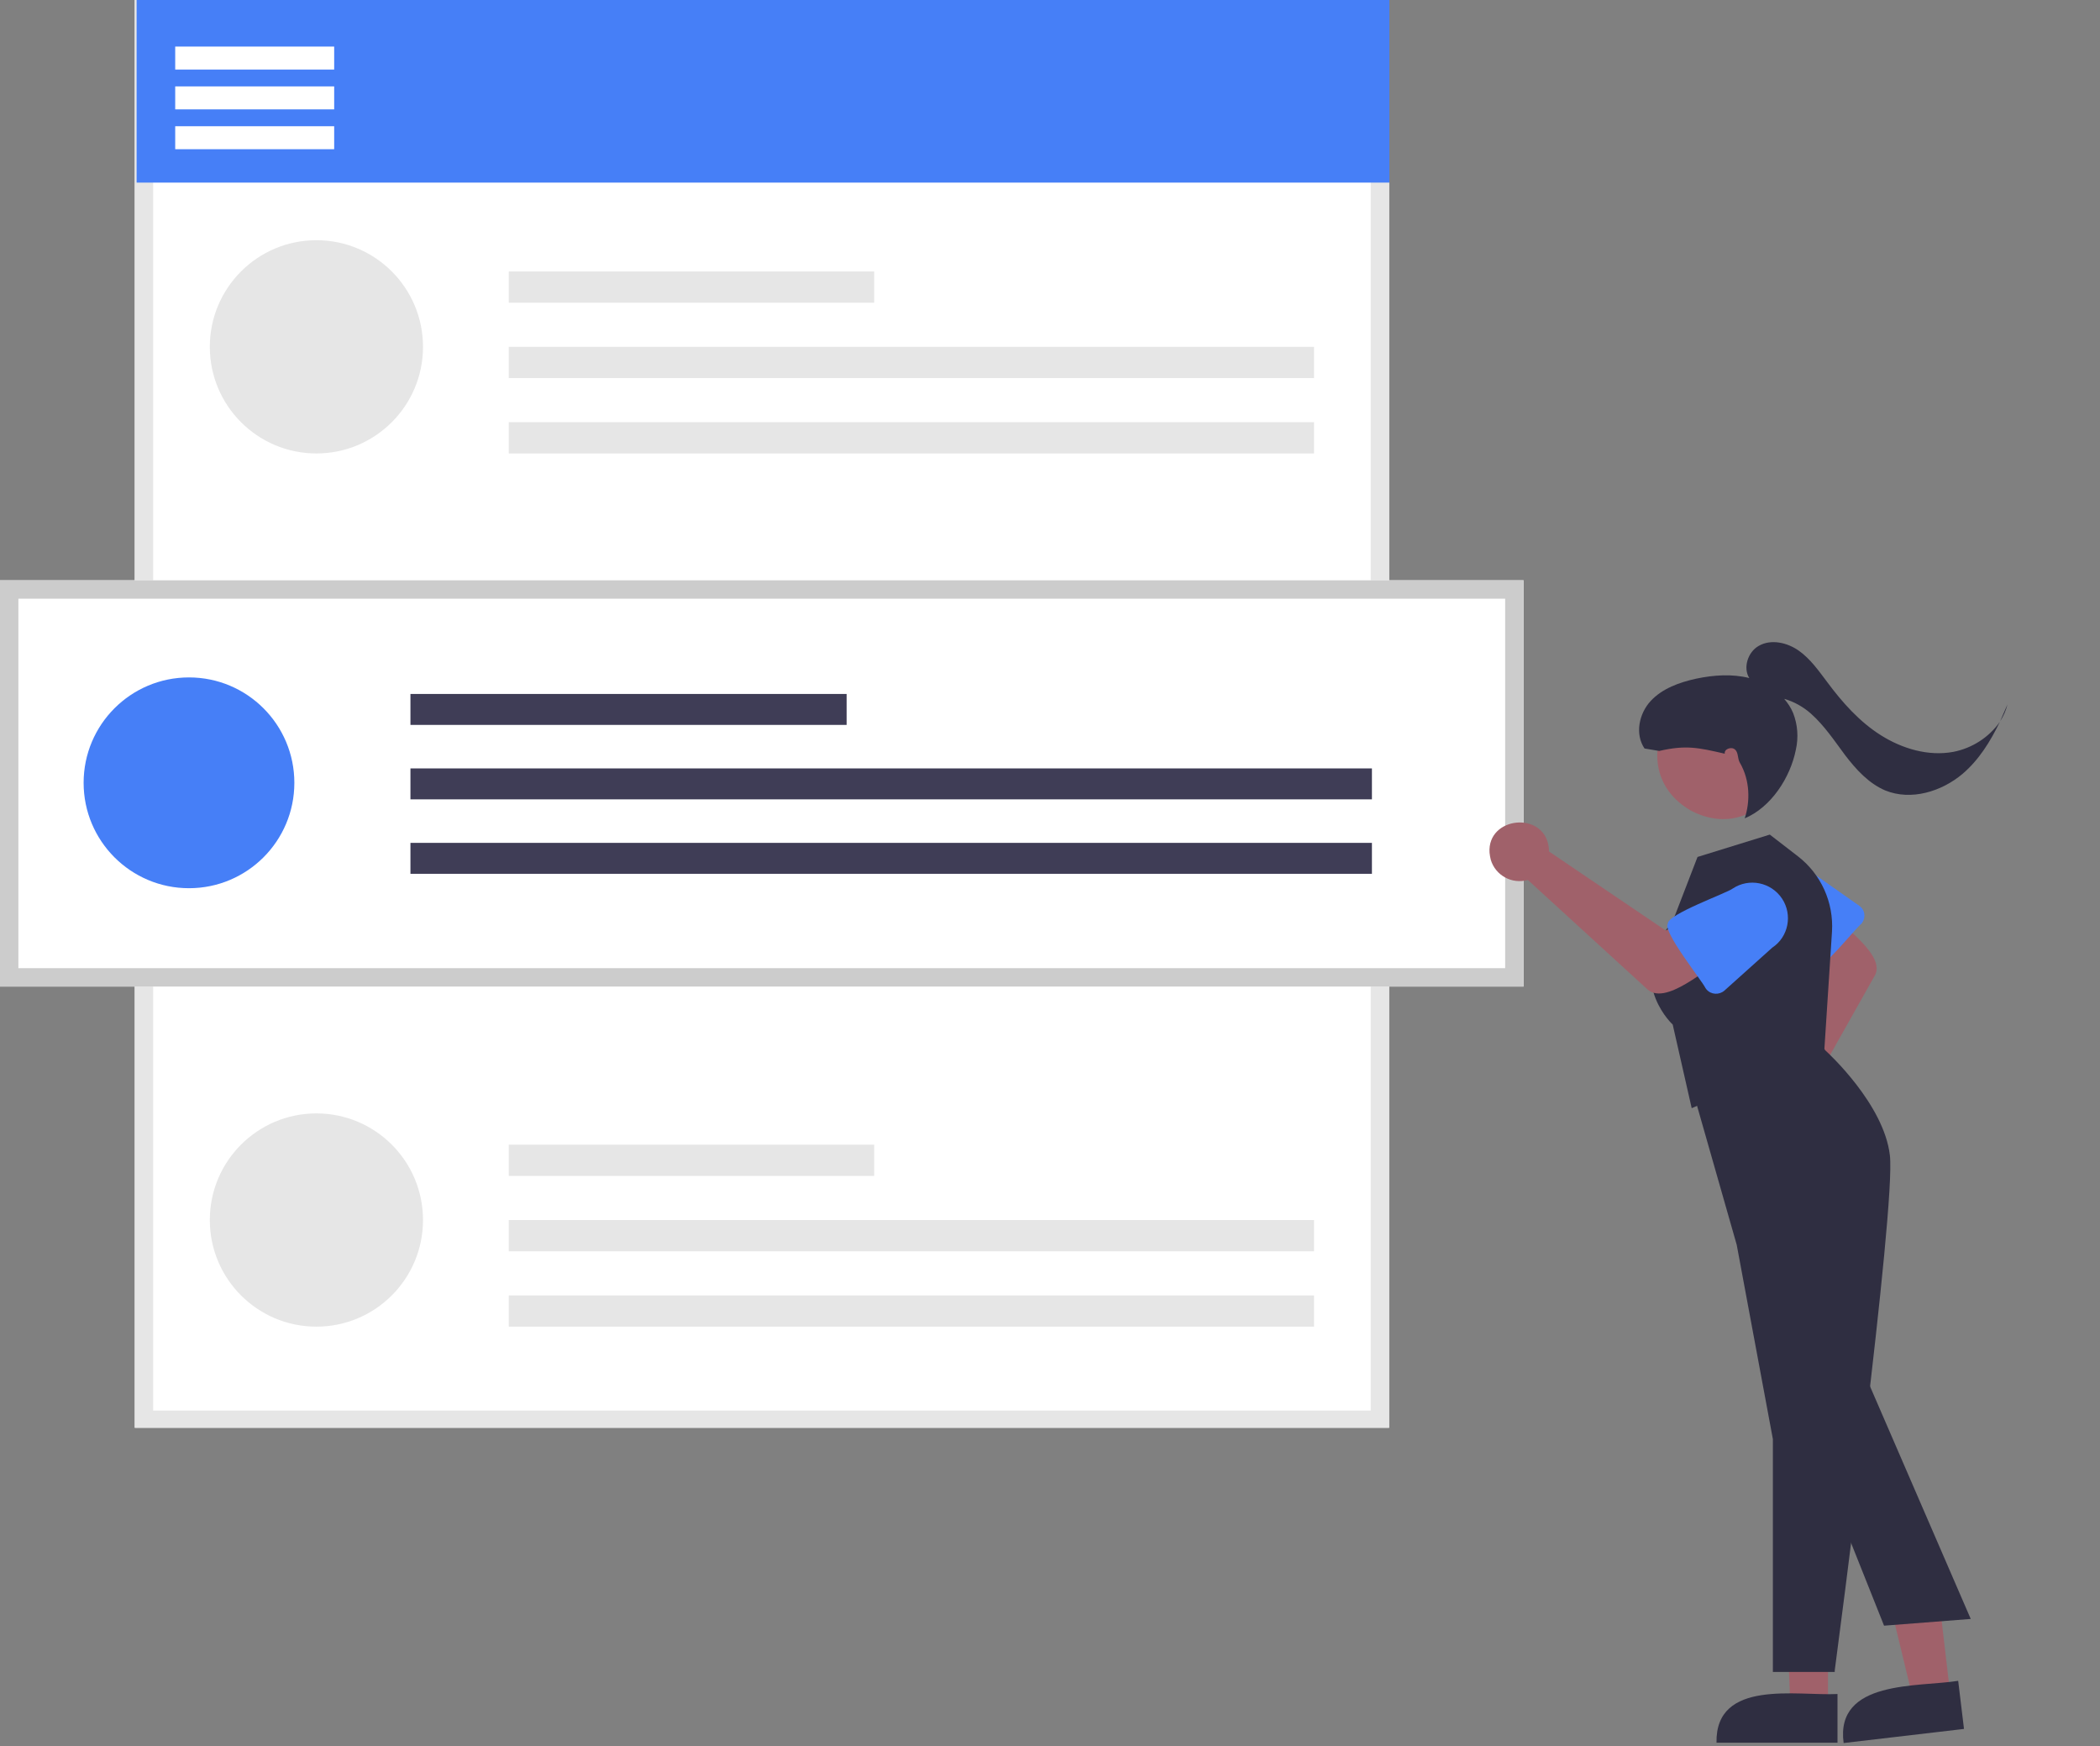<svg xmlns="http://www.w3.org/2000/svg" xmlns:xlink="http://www.w3.org/1999/xlink" id="Layer_1" x="0px" y="0px" viewBox="0 0 685.6 570" style="enable-background:new 0 0 685.6 570;" xml:space="preserve"><rect x="0" y="0" width="685.6" height="570" fill="#808080" stroke="none"/><style type="text/css">	.st0{fill:#FFFFFF;}	.st1{fill:#E6E6E6;}	.st2{fill:#467FF7;}	.st3{fill:#CCCCCC;}	.st4{fill:#3F3D56;}	.st5{fill:#A0616A;}	.st6{fill:#2F2E41;}</style><path class="st0" d="M453.5,466H44V0h409.5V466z"></path><path class="st1" d="M453.5,466H44V0h409.5V466z M50,460.4h397.5V5.6H50V460.4z"></path><rect x="44.6" class="st2" width="409" height="59.6"></rect><circle class="st1" cx="103.3" cy="113.2" r="34.8"></circle><rect x="166.1" y="88.6" class="st1" width="119.3" height="10.2"></rect><rect x="166.1" y="113.2" class="st1" width="262.9" height="10.2"></rect><rect x="166.1" y="137.8" class="st1" width="262.9" height="10.2"></rect><circle class="st1" cx="103.3" cy="398.2" r="34.8"></circle><rect x="166.1" y="373.6" class="st1" width="119.3" height="10.2"></rect><rect x="166.1" y="398.2" class="st1" width="262.9" height="10.2"></rect><rect x="166.1" y="422.8" class="st1" width="262.9" height="10.2"></rect><rect x="57.2" y="15.2" class="st0" width="51.9" height="7.5"></rect><rect x="57.2" y="28.2" class="st0" width="51.9" height="7.5"></rect><rect x="57.2" y="41.2" class="st0" width="51.9" height="7.5"></rect><path class="st0" d="M497.4,322H0V189.4h497.4V322z"></path><path class="st3" d="M497.4,322H0V189.4h497.4V322z M6,316h485.4V195.4H6V316z"></path><circle class="st2" cx="61.7" cy="255.5" r="34.4"></circle><rect x="134" y="226.5" class="st4" width="142.4" height="10.1"></rect><rect x="134" y="250.8" class="st4" width="313.9" height="10.1"></rect><rect x="134" y="275.1" class="st4" width="313.9" height="10.1"></rect><path class="st5" d="M577,356.9c0.4-0.2,0.9-0.3,1.3-0.4l15.2-39.5l-6.4-8l10.8-11.3c3.1,4.6,18.6,14.3,13.9,21.2l-23.6,41.9 c2.4,4.3,0.9,9.8-3.4,12.2c-0.6,0.3-1.3,0.6-1.9,0.8C572.3,377,566.8,360.8,577,356.9z"></path><path class="st2" d="M591.4,316.8c-2.7,0.8-13-15.2-14.7-16.6c-4.3-4-4.5-10.8-0.4-15.1c4-4.3,10.7-4.5,15-0.5l15.8,11.1 c1.7,1.2,2.1,3.6,0.9,5.4c-0.1,0.1-0.2,0.3-0.3,0.4C605.8,302.9,594.1,317.8,591.4,316.8z"></path><polygon class="st5" points="596.8,556.9 584.5,556.9 582.7,509.6 596.8,509.6 "></polygon><path class="st6" d="M599.9,568.8l-39.5,0c-0.4-20.9,26.4-15.2,39.5-15.9L599.9,568.8z"></path><polygon class="st5" points="636.7,552.9 624.5,554.3 613.3,508 631.2,505.9 "></polygon><path class="st6" d="M641.2,564.3l-39.3,4.6c-2.8-20.7,24.4-18.2,37.4-20.3L641.2,564.3z"></path><path class="st6" d="M599,545.7h-20.2v-76L567,406.3l-16.1-56.4l37.8-18.4l7.2,11.3c1.1,1,19.2,17.7,21.1,34.3 c2,16.9-17.2,162-18,168.1L599,545.7z"></path><path class="st6" d="M552.3,361.7l-6.2-27.3c-1.5-1.4-15.3-15.6,0-33.7l8.1-21l23.6-7.3l9.2,7.1c7.5,5.8,11.7,15,11.1,24.6 l-2.5,38.6L552.3,361.7z"></path><path class="st5" d="M572.5,227.2c24.3,13.8,4.4,50.4-20.4,37.4C527.8,250.7,547.7,214.2,572.5,227.2z"></path><path class="st5" d="M505.6,276.4c0.1,0.5,0.1,1,0.1,1.5l38.1,25.8l10.1-4.9l9.3,14.2c-5.6,2.2-19.7,16.1-25.8,9.5l-38.6-35.3 c-5.2,1.5-10.6-1.5-12.1-6.6c-0.2-0.7-0.3-1.5-0.4-2.3C485.5,266.5,504,264.6,505.6,276.4z"></path><path class="st2" d="M544.5,301.5c-0.2-3.1,19.3-10,21.2-11.5c5.3-3.5,12.5-2.1,16.1,3.3c3.5,5.3,2.1,12.5-3.2,16l-15.6,14 c-1.7,1.5-4.4,1.4-5.9-0.4c-0.1-0.1-0.2-0.3-0.3-0.4C555.7,320.1,542.8,304.1,544.5,301.5z"></path><path class="st6" d="M615.1,530.6l-25-62.7l16.7-24l36.6,84.5L615.1,530.6z"></path><path class="st6" d="M637.7,245.4c-8.1,1.5-16.6-1-23.6-5.4c-7-4.4-12.6-10.7-17.5-17.3c-2.8-3.7-5.5-7.6-9.3-10.3 s-9.1-3.9-13.1-1.6c-3.6,2-5.2,7.2-3.1,10.5c-5.6-1.4-11.6-1-17.3,0.2c-5.5,1.2-11.1,3.2-14.9,7.3c-3.8,4.1-5.2,10.8-2,15.5l4.8,0.8 c8.7-2,12.7-1.1,21.4,0.9c-0.3-1.5,2.1-2.4,3.3-1.4s0.8,2.9,1.6,4.3c3.4,5.8,3.4,12.8,1.6,18.2c8.6-3.6,14.9-13.3,16.7-22.4 c0.9-4,0.6-8.2-0.9-12c-0.7-1.7-1.7-3.2-2.9-4.6c3.2,0.9,6.2,2.6,8.7,4.8c4.4,3.9,7.7,8.9,11.2,13.6c3.6,4.7,7.7,9.2,13.1,11.5 c8.4,3.4,18.3,0.4,25.2-5.4c5.4-4.6,9.1-10.6,12.2-17C649.4,240.6,643.9,244.2,637.7,245.4z"></path><path class="st6" d="M653,235.4c1.1-1.7,1.9-3.5,2.4-5.5C654.6,231.7,653.8,233.6,653,235.4z"></path></svg>
